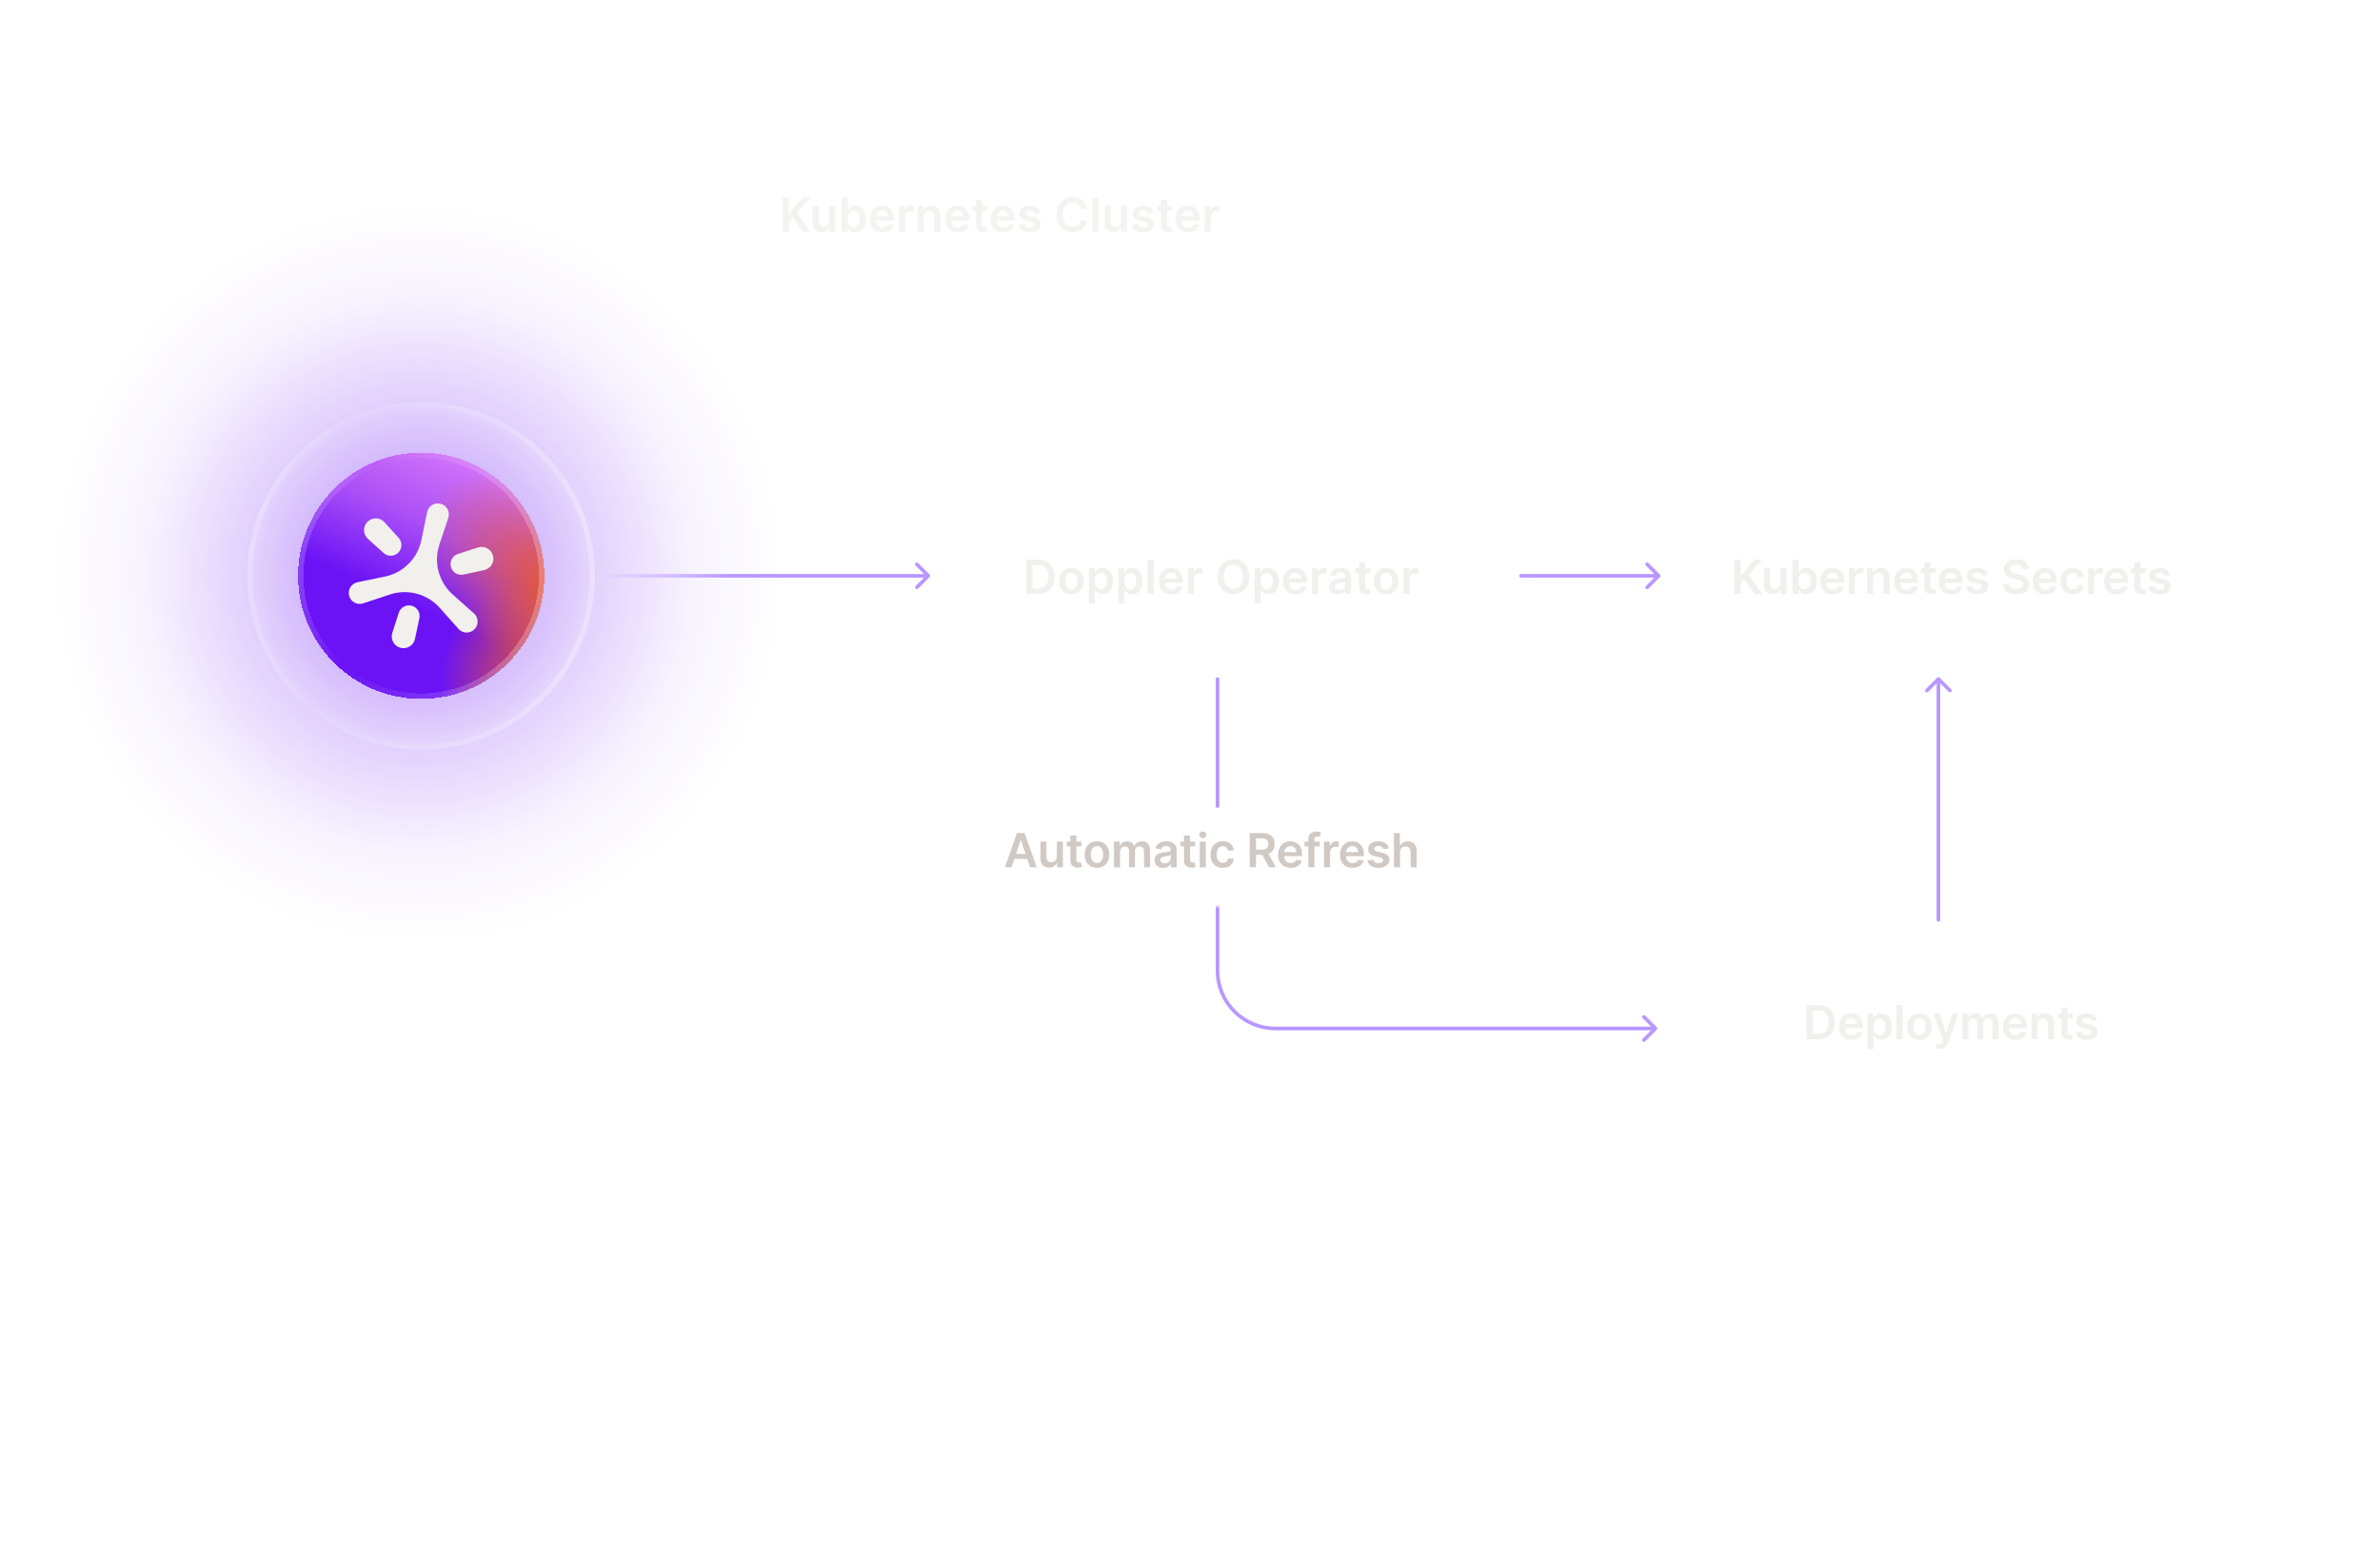 <svg xmlns:xlink="http://www.w3.org/1999/xlink" xmlns="http://www.w3.org/2000/svg" width="657" viewBox="0 0 657 430" height="430" fill="none"><filter y="58.178" x="15.446" width="201.645" height="201.645" filterUnits="userSpaceOnUse" color-interpolation-filters="sRGB" id="a"><feFlood result="BackgroundImageFix" flood-opacity="0"></feFlood><feColorMatrix values="0 0 0 0 0 0 0 0 0 0 0 0 0 0 0 0 0 0 127 0" type="matrix" result="hardAlpha" in="SourceAlpha"></feColorMatrix><feMorphology result="effect1_dropShadow_3862_146006" radius="3.713" operator="dilate" in="SourceAlpha"></feMorphology><feOffset></feOffset><feGaussianBlur stdDeviation="31.556"></feGaussianBlur><feComposite operator="out" in2="hardAlpha"></feComposite><feColorMatrix values="0 0 0 0 0.42 0 0 0 0 0.075 0 0 0 0 0.961 0 0 0 0.7 0" type="matrix"></feColorMatrix><feBlend result="effect1_dropShadow_3862_146006" mode="normal" in2="BackgroundImageFix"></feBlend><feBlend result="shape" mode="normal" in2="effect1_dropShadow_3862_146006" in="SourceGraphic"></feBlend></filter><filter y="54.028" x="215.703" width="121.276" height="10.498" filterUnits="userSpaceOnUse" color-interpolation-filters="sRGB" id="b"><feFlood result="BackgroundImageFix" flood-opacity="0"></feFlood><feGaussianBlur stdDeviation=".194" in="BackgroundImageFix"></feGaussianBlur><feComposite result="effect1_backgroundBlur_3862_146006" operator="in" in2="SourceAlpha"></feComposite><feBlend result="shape" mode="normal" in2="effect1_backgroundBlur_3862_146006" in="SourceGraphic"></feBlend></filter><linearGradient y2="356" y1="85" x2="436.5" x1="436.5" gradientUnits="userSpaceOnUse" id="c"><stop stop-color="#fff" offset="0"></stop><stop stop-opacity="0" stop-color="#fff" offset="1"></stop></linearGradient><linearGradient id="d"><stop stop-opacity=".8" stop-color="#fff" offset=".146"></stop><stop stop-opacity="0" stop-color="#fff" offset=".461"></stop><stop stop-opacity=".6" stop-color="#fff" offset="1"></stop></linearGradient><linearGradient y2="285.497" y1="132.556" xlink:href="#d" x2="613.279" x1="82.004" gradientUnits="userSpaceOnUse" id="e"></linearGradient><radialGradient r="1" gradientUnits="userSpaceOnUse" gradientTransform="matrix(115.007 .507 -.512 116.118 115.493 158.493)" cy="0" cx="0" id="f"><stop stop-opacity=".6" stop-color="#6b13f5" offset="0"></stop><stop stop-opacity=".2" stop-color="#6b13f5" offset=".41"></stop><stop stop-opacity=".05" stop-color="#6b13f5" offset=".66"></stop><stop stop-opacity="0" stop-color="#6b13f5" offset=".875"></stop></radialGradient><linearGradient y2="193.054" y1="99.081" x2="82.397" x1="125.193" gradientUnits="userSpaceOnUse" id="g"><stop stop-color="#ff9efa" offset="0"></stop><stop stop-color="#ac50f7" offset=".427"></stop><stop stop-color="#6b13f5" offset=".646"></stop></linearGradient><radialGradient r="1" gradientUnits="userSpaceOnUse" gradientTransform="matrix(-35.952 -25.498 14.678 -20.696 155.45 163.08)" cy="0" cx="0" id="h"><stop stop-color="#ea5926" offset="0"></stop><stop stop-opacity="0" stop-color="#ea5a25" offset="1"></stop></radialGradient><radialGradient r="1" gradientUnits="userSpaceOnUse" gradientTransform="matrix(-27.112 -9.349 9.349 -27.112 150.266 187.557)" cy="0" cx="0" id="i"><stop stop-color="#ea5a25" offset="0"></stop><stop stop-opacity="0" stop-color="#ed5a21" offset="1"></stop></radialGradient><linearGradient y2="152.15" y1="136.935" xlink:href="#d" x2="147.621" x1="61.612" gradientUnits="userSpaceOnUse" id="j"></linearGradient><linearGradient y2="149.329" y1="127.846" xlink:href="#d" x2="160.536" x1="39.1" gradientUnits="userSpaceOnUse" id="k"></linearGradient><linearGradient y2="159" y1="159" x2="256.269" x1="165.269" gradientUnits="userSpaceOnUse" id="l"><stop stop-opacity="0" stop-color="#b997ff" offset="0"></stop><stop stop-color="#b997ff" offset=".4"></stop></linearGradient><linearGradient y2="229.327" y1="143.423" xlink:href="#d" x2="365.347" x1="213.598" gradientUnits="userSpaceOnUse" id="m"></linearGradient><linearGradient y2="229.327" y1="143.423" xlink:href="#d" x2="567.078" x1="415.329" gradientUnits="userSpaceOnUse" id="n"></linearGradient><linearGradient y2="353.327" y1="267.423" xlink:href="#d" x2="567.078" x1="415.329" gradientUnits="userSpaceOnUse" id="o"></linearGradient><linearGradient y2="284" y1="187.5" x2="397.55" x1="397.55" gradientUnits="userSpaceOnUse" id="p"><stop stop-color="#b997ff" offset="0"></stop><stop stop-color="#b997ff" offset=".366"></stop><stop stop-opacity="0" stop-color="#b997ff" offset=".37"></stop><stop stop-opacity="0" stop-color="#b997ff" offset=".646"></stop><stop stop-color="#b997ff" offset=".656"></stop><stop stop-color="#b997ff" offset=".875"></stop><stop stop-color="#b997ff" offset="1"></stop></linearGradient><clipPath id="q"><path d="m0 0h657v430h-657z"></path></clipPath><clipPath id="r"><rect y="76" x="216" width="441" rx="24" height="285"></rect></clipPath><clipPath id="s"><path d="m68.269 159c0-26.51 21.49-48 48-48 26.51 0 48 21.49 48 48 0 26.51-21.49 48-48 48-26.51 0-48-21.49-48-48z"></path></clipPath><clipPath id="t"><path d="m96.275 139.006h39.987v39.987h-39.987z"></path></clipPath><g clip-path="url(#q)"><g clip-path="url(#r)"><rect y="85" x="216" width="441" style="fill-opacity:.1;stroke-opacity:.8;stroke-width:1.5;stroke-linecap:round;stroke-dasharray:8.48 6.36;fill:url(#c);stroke:url(#e)" rx="24" height="271"></rect></g><path fill="url(#f)" d="m219 54h-207v209h207z"></path><g clip-path="url(#s)"><path fill-opacity=".1" fill="#fff" d="m68.269 159c0-26.51 21.49-48 48-48 26.51 0 48 21.49 48 48 0 26.51-21.49 48-48 48-26.51 0-48-21.49-48-48z"></path><g filter="url(#a)"><g shape-rendering="crispEdges"><path fill="url(#g)" d="m82.272 159c0-18.776 15.221-33.997 33.997-33.997 18.776 0 33.997 15.221 33.997 33.997s-15.221 33.997-33.997 33.997c-18.776 0-33.997-15.221-33.997-33.997z"></path><path fill="url(#h)" d="m82.272 159c0-18.776 15.221-33.997 33.997-33.997 18.776 0 33.997 15.221 33.997 33.997s-15.221 33.997-33.997 33.997c-18.776 0-33.997-15.221-33.997-33.997z"></path><path fill="url(#i)" d="m82.272 159c0-18.776 15.221-33.997 33.997-33.997 18.776 0 33.997 15.221 33.997 33.997s-15.221 33.997-33.997 33.997c-18.776 0-33.997-15.221-33.997-33.997z"></path><path stroke-width="1.5" stroke-opacity=".4" stroke="url(#j)" d="m83.022 159c0-18.362 14.885-33.247 33.247-33.247 18.362 0 33.247 14.885 33.247 33.247s-14.885 33.247-33.247 33.247c-18.362 0-33.247-14.885-33.247-33.247z"></path></g><g fill="#f1f0ec" clip-path="url(#t)"><path d="m121.659 139.11c-1.682-.45-3.395.607-3.747 2.312l-1.594 7.735c-1.042 5.052-4.989 9.001-10.041 10.045l-7.587 1.568c-1.704.352-2.761 2.066-2.311 3.747.451 1.681 2.223 2.637 3.875 2.089l7.384-2.446c4.909-1.627 10.316-.178 13.754 3.685l5.172 5.811c1.157 1.3 3.169 1.359 4.4.128 1.231-1.23 1.172-3.243-.129-4.4l-5.849-5.203c-3.874-3.446-5.326-8.866-3.695-13.788l2.456-7.408c.548-1.652-.407-3.424-2.088-3.875z"></path><path d="m101.561 148.786c-1.374-1.244-1.428-3.386-.117-4.697s3.453-1.257 4.697.118l3.91 4.322c1.055 1.166 1.01 2.954-.101 4.066-1.112 1.112-2.9 1.156-4.066.101z"></path><path d="m131.97 151.176c1.765-.569 3.646.455 4.126 2.246s-.637 3.619-2.449 4.009l-5.699 1.225c-1.537.331-3.063-.602-3.47-2.121-.407-1.518.448-3.089 1.945-3.572z"></path><path d="m114.55 176.432c-.39 1.813-2.218 2.93-4.009 2.45s-2.815-2.361-2.246-4.126l1.788-5.547c.482-1.497 2.053-2.352 3.572-1.945 1.518.407 2.451 1.933 2.12 3.47z"></path></g></g></g><path stroke-width="1.5" stroke-opacity=".4" stroke="url(#k)" d="m116.269 206.25c-26.095 0-47.25-21.155-47.25-47.25s21.155-47.25 47.25-47.25c26.096 0 47.25 21.155 47.25 47.25s-21.154 47.25-47.25 47.25z"></path><path fill="url(#l)" d="m256.623 159.354c.195-.196.195-.512 0-.707l-3.182-3.182c-.196-.196-.512-.196-.707 0-.196.195-.196.511 0 .707l2.828 2.828-2.828 2.828c-.196.196-.196.512 0 .708.195.195.511.195.707 0zm-91.354-.854c-.276 0-.5.224-.5.5s.224.5.5.5zm91 0h-91v1h91z"></path><rect y="135" x="260.269" width="153.6" rx="9.6" height="48" fill-opacity=".1" fill="#fff"></rect><rect y="135.5" x="260.769" width="152.6" stroke-opacity=".4" stroke="url(#m)" rx="9.1" height="47"></rect><path fill="#f1f0ec" d="m286.52 164h-3.204v-9.455h3.269c.938 0 1.745.19 2.419.568.677.376 1.197.916 1.56 1.621.363.704.545 1.548.545 2.529 0 .985-.183 1.832-.549 2.54-.364.707-.888 1.251-1.575 1.629-.683.379-1.505.568-2.465.568zm-1.491-1.482h1.408c.659 0 1.208-.12 1.648-.36.44-.243.771-.605.993-1.085.221-.483.332-1.086.332-1.81 0-.723-.111-1.323-.332-1.8-.222-.48-.55-.839-.984-1.076-.43-.24-.966-.36-1.606-.36h-1.459zm10.726 1.62c-.692 0-1.292-.152-1.8-.457-.508-.304-.902-.73-1.182-1.278-.277-.548-.415-1.188-.415-1.921 0-.732.138-1.374.415-1.925.28-.551.674-.979 1.182-1.283.508-.305 1.108-.457 1.8-.457.693 0 1.293.152 1.801.457.508.304.9.732 1.177 1.283.28.551.42 1.193.42 1.925 0 .733-.14 1.373-.42 1.921-.277.548-.669.974-1.177 1.278-.508.305-1.108.457-1.801.457zm.01-1.338c.375 0 .689-.103.941-.31.253-.209.441-.489.564-.84.126-.351.189-.742.189-1.172 0-.434-.063-.827-.189-1.178-.123-.354-.311-.635-.564-.844-.252-.21-.566-.314-.941-.314-.385 0-.705.104-.961.314-.252.209-.441.49-.567.844-.124.351-.185.744-.185 1.178 0 .43.061.821.185 1.172.126.351.315.631.567.84.256.207.576.31.961.31zm4.807 3.859v-9.75h1.643v1.173h.097c.086-.173.208-.356.365-.55.157-.197.369-.364.637-.503.267-.141.609-.212 1.025-.212.547 0 1.041.14 1.481.42.444.277.795.688 1.053 1.232.262.542.392 1.207.392 1.995 0 .778-.127 1.44-.383 1.985-.255.545-.603.96-1.043 1.246-.44.287-.939.43-1.496.43-.406 0-.743-.068-1.011-.203-.268-.136-.483-.299-.646-.49-.16-.194-.285-.377-.374-.549h-.069v3.776zm1.638-6.204c0 .458.065.86.194 1.204.133.345.322.614.568.808.249.191.551.287.905.287.369 0 .679-.099.928-.296.249-.2.437-.472.563-.817.129-.348.194-.743.194-1.186 0-.441-.063-.831-.189-1.173s-.314-.609-.564-.803c-.249-.194-.56-.291-.932-.291-.357 0-.66.094-.909.281-.25.188-.439.451-.568.79-.127.338-.19.737-.19 1.196zm6.487 6.204v-9.75h1.643v1.173h.097c.086-.173.208-.356.365-.55.157-.197.369-.364.637-.503.267-.141.609-.212 1.025-.212.547 0 1.041.14 1.481.42.444.277.795.688 1.053 1.232.262.542.392 1.207.392 1.995 0 .778-.127 1.44-.383 1.985-.255.545-.603.96-1.043 1.246-.44.287-.939.43-1.496.43-.406 0-.743-.068-1.011-.203-.268-.136-.483-.299-.646-.49-.16-.194-.285-.377-.374-.549h-.069v3.776zm1.638-6.204c0 .458.065.86.194 1.204.133.345.322.614.568.808.249.191.551.287.905.287.369 0 .679-.099.928-.296.249-.2.437-.472.563-.817.129-.348.194-.743.194-1.186 0-.441-.063-.831-.189-1.173s-.314-.609-.564-.803c-.249-.194-.56-.291-.932-.291-.357 0-.66.094-.909.281-.25.188-.439.451-.568.79-.127.338-.19.737-.19 1.196zm8.158-5.91v9.455h-1.671v-9.455zm4.857 9.593c-.711 0-1.325-.147-1.842-.443-.514-.298-.909-.72-1.186-1.265-.277-.547-.415-1.192-.415-1.934 0-.729.138-1.369.415-1.92.28-.554.671-.985 1.173-1.293.501-.311 1.091-.466 1.768-.466.437 0 .849.071 1.237.212.391.139.735.354 1.034.646.302.293.539.665.711 1.118.172.449.258.984.258 1.606v.513h-5.812v-1.127h4.211c-.004-.32-.073-.605-.208-.854-.136-.252-.325-.451-.568-.595-.24-.145-.52-.217-.84-.217-.342 0-.642.083-.9.249-.259.163-.461.378-.605.646-.142.265-.214.556-.217.873v.983c0 .412.075.766.226 1.062.151.292.362.517.632.674.271.154.588.231.951.231.244 0 .464-.034.661-.102.197-.071.367-.174.512-.309.145-.136.254-.303.328-.503l1.56.175c-.098.412-.286.773-.563 1.08-.274.305-.625.542-1.053.711-.427.166-.917.249-1.468.249zm4.567-.138v-7.091h1.621v1.182h.074c.129-.409.35-.725.664-.946.317-.225.679-.337 1.085-.337.092 0 .196.004.309.013.117.007.214.017.291.033v1.537c-.07-.025-.183-.046-.337-.065-.151-.021-.297-.032-.438-.032-.305 0-.579.066-.822.199-.24.129-.429.309-.568.54-.138.23-.208.497-.208.798v4.169zm16.901-4.727c0 1.018-.191 1.891-.572 2.617-.379.724-.896 1.277-1.551 1.662-.653.385-1.393.577-2.221.577s-1.57-.192-2.225-.577c-.653-.388-1.17-.943-1.551-1.666-.379-.727-.568-1.598-.568-2.613 0-1.019.189-1.89.568-2.613.381-.727.898-1.282 1.551-1.667.655-.384 1.397-.577 2.225-.577s1.568.193 2.221.577c.655.385 1.172.94 1.551 1.667.381.723.572 1.594.572 2.613zm-1.722 0c0-.717-.112-1.322-.337-1.815-.221-.495-.529-.869-.923-1.121-.394-.256-.848-.384-1.362-.384s-.968.128-1.362.384c-.394.252-.703.626-.928 1.121-.221.493-.332 1.098-.332 1.815s.111 1.323.332 1.819c.225.492.534.866.928 1.121.394.253.848.379 1.362.379s.968-.126 1.362-.379c.394-.255.702-.629.923-1.121.225-.496.337-1.102.337-1.819zm3.268 7.386v-9.75h1.643v1.173h.097c.086-.173.208-.356.365-.55.157-.197.369-.364.637-.503.267-.141.609-.212 1.025-.212.547 0 1.041.14 1.481.42.444.277.795.688 1.053 1.232.262.542.392 1.207.392 1.995 0 .778-.127 1.44-.383 1.985-.255.545-.603.96-1.043 1.246-.44.287-.939.43-1.496.43-.406 0-.743-.068-1.011-.203-.268-.136-.483-.299-.646-.49-.16-.194-.285-.377-.374-.549h-.069v3.776zm1.638-6.204c0 .458.065.86.194 1.204.133.345.322.614.568.808.249.191.551.287.905.287.369 0 .679-.099.928-.296.249-.2.437-.472.563-.817.129-.348.194-.743.194-1.186 0-.441-.063-.831-.189-1.173s-.314-.609-.564-.803c-.249-.194-.56-.291-.932-.291-.357 0-.66.094-.91.281-.249.188-.438.451-.567.79-.127.338-.19.737-.19 1.196zm9.626 3.683c-.711 0-1.325-.147-1.842-.443-.514-.298-.91-.72-1.187-1.265-.277-.547-.415-1.192-.415-1.934 0-.729.138-1.369.415-1.92.28-.554.671-.985 1.173-1.293.502-.311 1.091-.466 1.768-.466.437 0 .849.071 1.237.212.391.139.736.354 1.034.646.302.293.539.665.711 1.118.173.449.259.984.259 1.606v.513h-5.812v-1.127h4.21c-.003-.32-.072-.605-.208-.854-.135-.252-.325-.451-.568-.595-.24-.145-.52-.217-.84-.217-.341 0-.642.083-.9.249-.259.163-.46.378-.605.646-.141.265-.214.556-.217.873v.983c0 .412.076.766.226 1.062.151.292.362.517.633.674.271.154.588.231.951.231.243 0 .463-.034.66-.102.197-.071.368-.174.512-.309.145-.136.254-.303.328-.503l1.561.175c-.099.412-.287.773-.564 1.08-.274.305-.624.542-1.052.711-.428.166-.917.249-1.468.249zm4.567-.138v-7.091h1.62v1.182h.074c.129-.409.351-.725.665-.946.317-.225.678-.337 1.084-.337.093 0 .196.004.31.013.117.007.214.017.291.033v1.537c-.071-.025-.183-.046-.337-.065-.151-.021-.297-.032-.439-.032-.305 0-.579.066-.822.199-.24.129-.429.309-.567.54-.139.23-.208.497-.208.798v4.169zm7.067.143c-.449 0-.854-.08-1.214-.24-.357-.163-.64-.403-.849-.72-.206-.317-.309-.708-.309-1.173 0-.4.073-.731.221-.992.148-.262.349-.471.605-.628.255-.157.543-.276.863-.356.323-.083.657-.143 1.002-.18.415-.043.752-.081 1.011-.115.258-.037.446-.092.563-.166.12-.077.18-.196.18-.356v-.027c0-.348-.103-.617-.309-.808s-.503-.286-.891-.286c-.409 0-.734.089-.974.267-.237.179-.397.39-.48.633l-1.561-.222c.123-.431.327-.791.61-1.08.283-.292.629-.511 1.038-.656.41-.147.862-.221 1.358-.221.341 0 .681.04 1.02.12.338.08.648.212.928.397.28.181.505.429.674.743.172.314.258.706.258 1.177v4.746h-1.606v-.974h-.056c-.101.197-.244.382-.429.554-.181.169-.411.306-.688.411-.274.101-.595.152-.965.152zm.434-1.228c.336 0 .627-.066.873-.198.246-.136.435-.314.568-.536.135-.221.203-.463.203-.725v-.835c-.052.043-.142.083-.268.12-.123.037-.262.069-.415.097-.154.027-.307.052-.457.074-.151.021-.282.04-.393.055-.249.034-.472.089-.669.166s-.353.185-.466.323c-.114.136-.171.311-.171.527 0 .307.112.54.337.697.224.157.511.235.858.235zm8.532-6.006v1.293h-4.077v-1.293zm-3.07-1.699h1.671v6.657c0 .225.034.397.101.517.071.117.164.197.277.24.114.043.24.065.379.065.105 0 .2-.008.286-.023.089-.016.157-.029.203-.042l.282 1.307c-.089.031-.217.064-.383.101-.163.037-.363.059-.6.065-.419.012-.796-.051-1.131-.189-.336-.142-.602-.36-.799-.656-.194-.295-.289-.665-.286-1.108zm7.484 8.928c-.692 0-1.292-.152-1.8-.457-.508-.304-.902-.73-1.182-1.278-.277-.548-.416-1.188-.416-1.921 0-.732.139-1.374.416-1.925.28-.551.674-.979 1.182-1.283.508-.305 1.108-.457 1.8-.457.693 0 1.293.152 1.801.457.507.304.9.732 1.177 1.283.28.551.42 1.193.42 1.925 0 .733-.14 1.373-.42 1.921-.277.548-.67.974-1.177 1.278-.508.305-1.108.457-1.801.457zm.009-1.338c.376 0 .69-.103.942-.31.252-.209.44-.489.563-.84.127-.351.19-.742.19-1.172 0-.434-.063-.827-.19-1.178-.123-.354-.311-.635-.563-.844-.252-.21-.566-.314-.942-.314-.384 0-.704.104-.96.314-.252.209-.442.49-.568.844-.123.351-.184.744-.184 1.178 0 .43.061.821.184 1.172.126.351.316.631.568.84.256.207.576.31.96.31zm4.807 1.2v-7.091h1.621v1.182h.074c.129-.409.35-.725.664-.946.317-.225.679-.337 1.085-.337.092 0 .196.004.309.013.117.007.214.017.291.033v1.537c-.07-.025-.183-.046-.337-.065-.15-.021-.297-.032-.438-.032-.305 0-.579.066-.822.199-.24.129-.429.309-.568.54-.138.23-.208.497-.208.798v4.169z"></path><path fill="#b997ff" d="m458.223 159.354c.195-.196.195-.512 0-.708l-3.182-3.182c-.196-.195-.512-.195-.707 0-.196.196-.196.512 0 .708l2.828 2.828-2.828 2.828c-.196.196-.196.512 0 .708.195.195.511.195.707 0zm-38.354-.854c-.276 0-.5.224-.5.5s.224.5.5.5zm38 0h-38v1h38z"></path><rect y="135" x="462" width="153.6" rx="9.6" height="48" fill-opacity=".1" fill="#fff"></rect><rect y="135.5" x="462.5" width="152.6" stroke-opacity=".4" stroke="url(#n)" rx="9.1" height="47"></rect><path fill="#f1f0ec" d="m478.808 164v-9.455h1.713v4.345h.115l3.689-4.345h2.091l-3.656 4.243 3.688 5.212h-2.059l-2.82-4.053-1.048 1.237v2.816zm12.669-2.982v-4.109h1.671v7.091h-1.62v-1.26h-.074c-.16.397-.423.721-.789.974-.363.252-.811.378-1.344.378-.464 0-.875-.103-1.232-.309-.354-.209-.631-.512-.831-.909-.2-.401-.3-.884-.3-1.45v-4.515h1.671v4.256c0 .45.123.807.369 1.072.246.264.57.397.97.397.246 0 .484-.06.715-.181.231-.12.42-.298.568-.535.151-.24.226-.54.226-.9zm3.334 2.982v-9.455h1.671v3.537h.069c.086-.173.208-.356.365-.55.157-.197.369-.364.637-.503.268-.141.609-.212 1.025-.212.548 0 1.042.14 1.482.42.443.277.794.688 1.052 1.232.262.542.393 1.207.393 1.995 0 .778-.128 1.44-.384 1.985-.255.545-.603.96-1.043 1.246-.44.287-.939.43-1.496.43-.406 0-.743-.068-1.011-.203-.267-.136-.483-.299-.646-.49-.16-.194-.285-.377-.374-.549h-.097v1.117zm1.639-3.545c0 .458.064.86.193 1.204.133.345.322.614.568.808.25.191.551.287.905.287.369 0 .679-.099.928-.296.249-.2.437-.472.563-.817.13-.348.194-.743.194-1.186 0-.441-.063-.831-.189-1.173s-.314-.609-.563-.803c-.25-.194-.56-.291-.933-.291-.357 0-.66.094-.909.281-.25.188-.439.451-.568.79-.126.338-.189.737-.189 1.196zm9.485 3.683c-.711 0-1.325-.147-1.842-.443-.514-.298-.91-.72-1.187-1.265-.277-.547-.415-1.192-.415-1.934 0-.729.138-1.369.415-1.92.28-.554.671-.985 1.173-1.293.501-.311 1.091-.466 1.768-.466.437 0 .849.071 1.237.212.391.139.736.354 1.034.646.302.293.539.665.711 1.118.172.449.259.984.259 1.606v.513h-5.813v-1.127h4.211c-.003-.32-.073-.605-.208-.854-.135-.252-.325-.451-.568-.595-.24-.145-.52-.217-.84-.217-.342 0-.642.083-.9.249-.259.163-.46.378-.605.646-.142.265-.214.556-.217.873v.983c0 .412.075.766.226 1.062.151.292.362.517.633.674.27.154.587.231.951.231.243 0 .463-.034.66-.102.197-.071.368-.174.512-.309.145-.136.254-.303.328-.503l1.56.175c-.098.412-.286.773-.563 1.08-.274.305-.625.542-1.052.711-.428.166-.918.249-1.468.249zm4.436-.138v-7.091h1.621v1.182h.074c.129-.409.35-.725.664-.946.317-.225.679-.337 1.085-.337.093 0 .196.004.31.013.117.007.213.017.29.033v1.537c-.07-.025-.183-.046-.337-.065-.15-.021-.297-.032-.438-.032-.305 0-.579.066-.822.199-.24.129-.429.309-.568.54-.138.23-.207.497-.207.798v4.169zm6.696-4.155v4.155h-1.671v-7.091h1.597v1.205h.083c.163-.397.423-.712.78-.946.36-.234.805-.351 1.334-.351.49 0 .916.104 1.279.314.366.209.65.512.85.909.203.397.303.879.3 1.445v4.515h-1.671v-4.256c0-.474-.124-.845-.37-1.113-.243-.268-.58-.402-1.011-.402-.292 0-.552.065-.78.194-.225.126-.402.31-.531.55-.126.24-.189.531-.189.872zm9.26 4.293c-.711 0-1.325-.147-1.842-.443-.514-.298-.91-.72-1.187-1.265-.277-.547-.415-1.192-.415-1.934 0-.729.138-1.369.415-1.92.28-.554.671-.985 1.173-1.293.502-.311 1.091-.466 1.768-.466.437 0 .849.071 1.237.212.391.139.736.354 1.034.646.302.293.539.665.711 1.118.173.449.259.984.259 1.606v.513h-5.812v-1.127h4.21c-.003-.32-.072-.605-.208-.854-.135-.252-.325-.451-.568-.595-.24-.145-.52-.217-.84-.217-.341 0-.642.083-.9.249-.259.163-.46.378-.605.646-.141.265-.214.556-.217.873v.983c0 .412.076.766.226 1.062.151.292.362.517.633.674.271.154.588.231.951.231.243 0 .463-.034.66-.102.197-.071.368-.174.512-.309.145-.136.254-.303.328-.503l1.561.175c-.099.412-.287.773-.564 1.08-.274.305-.624.542-1.052.711-.428.166-.917.249-1.468.249zm7.977-7.229v1.293h-4.076v-1.293zm-3.069-1.699h1.671v6.657c0 .225.034.397.101.517.071.117.163.197.277.24s.24.065.379.065c.104 0 .2-.008.286-.023.089-.016.157-.029.203-.042l.282 1.307c-.09.031-.217.064-.383.101-.164.037-.364.059-.601.065-.418.012-.795-.051-1.131-.189-.335-.142-.601-.36-.798-.656-.194-.295-.29-.665-.286-1.108zm7.4 8.928c-.711 0-1.325-.147-1.842-.443-.514-.298-.909-.72-1.186-1.265-.277-.547-.416-1.192-.416-1.934 0-.729.139-1.369.416-1.92.28-.554.671-.985 1.172-1.293.502-.311 1.091-.466 1.768-.466.437 0 .85.071 1.238.212.39.139.735.354 1.034.646.301.293.538.665.711 1.118.172.449.258.984.258 1.606v.513h-5.812v-1.127h4.21c-.003-.32-.072-.605-.207-.854-.136-.252-.325-.451-.568-.595-.24-.145-.52-.217-.84-.217-.342 0-.642.083-.901.249-.258.163-.46.378-.604.646-.142.265-.214.556-.217.873v.983c0 .412.075.766.226 1.062.151.292.361.517.632.674.271.154.588.231.951.231.243 0 .463-.034.66-.102.197-.071.368-.174.513-.309.144-.136.254-.303.328-.503l1.56.175c-.099.412-.286.773-.563 1.08-.274.305-.625.542-1.053.711-.428.166-.917.249-1.468.249zm10.041-5.355-1.523.167c-.043-.154-.119-.299-.226-.434-.105-.136-.246-.245-.425-.328-.178-.083-.397-.125-.656-.125-.347 0-.64.076-.877.226-.234.151-.349.347-.346.587-.003.206.072.374.226.503.157.129.416.235.776.318l1.209.259c.671.145 1.17.374 1.496.688.329.314.496.725.499 1.232-.003.447-.134.841-.393 1.182-.255.339-.611.603-1.066.794-.456.191-.979.286-1.57.286-.868 0-1.566-.181-2.096-.544-.529-.366-.844-.876-.946-1.528l1.63-.157c.074.32.231.561.471.725.24.163.552.244.937.244.397 0 .715-.081.955-.244.243-.164.365-.365.365-.605 0-.203-.078-.371-.235-.503-.154-.133-.394-.234-.721-.305l-1.209-.254c-.68-.142-1.183-.38-1.51-.716-.326-.338-.488-.766-.484-1.283-.004-.437.115-.816.355-1.136.243-.323.58-.572 1.011-.747.434-.179.934-.268 1.5-.268.831 0 1.485.177 1.962.531.481.354.778.832.891 1.435zm9.707-1.638c-.043-.404-.224-.718-.544-.942-.317-.225-.73-.337-1.238-.337-.357 0-.663.054-.918.161-.256.108-.451.254-.587.439-.135.185-.204.395-.207.632 0 .197.044.368.134.513.092.144.217.268.374.369.156.099.33.182.521.249.191.068.383.125.577.171l.887.222c.357.083.7.195 1.029.337.332.141.629.32.891.535.265.216.474.476.628.781.154.304.231.661.231 1.071 0 .554-.142 1.041-.425 1.463-.283.419-.692.746-1.228.983-.532.234-1.177.351-1.934.351-.736 0-1.374-.114-1.916-.342-.539-.227-.96-.56-1.265-.997-.302-.437-.465-.969-.489-1.597h1.685c.024.329.126.603.304.822.179.218.411.381.697.489.29.108.613.162.97.162.372 0 .698-.056.979-.167.283-.113.504-.27.664-.47.16-.204.242-.44.245-.711-.003-.247-.075-.45-.217-.61-.142-.163-.34-.298-.596-.406-.252-.111-.547-.209-.886-.295l-1.076-.277c-.778-.2-1.394-.504-1.846-.91-.449-.409-.674-.952-.674-1.629 0-.558.151-1.045.452-1.464.305-.418.719-.743 1.242-.974.523-.234 1.116-.351 1.777-.351.671 0 1.259.117 1.764.351.508.231.906.552 1.196.965.289.409.438.88.447 1.413zm6.24 6.993c-.711 0-1.325-.147-1.842-.443-.514-.298-.909-.72-1.186-1.265-.277-.547-.416-1.192-.416-1.934 0-.729.139-1.369.416-1.92.28-.554.67-.985 1.172-1.293.502-.311 1.091-.466 1.768-.466.437 0 .85.071 1.237.212.391.139.736.354 1.035.646.301.293.538.665.71 1.118.173.449.259.984.259 1.606v.513h-5.812v-1.127h4.21c-.003-.32-.072-.605-.208-.854-.135-.252-.324-.451-.567-.595-.241-.145-.521-.217-.841-.217-.341 0-.641.083-.9.249-.258.163-.46.378-.605.646-.141.265-.214.556-.217.873v.983c0 .412.076.766.227 1.062.15.292.361.517.632.674.271.154.588.231.951.231.243 0 .463-.034.66-.102.197-.071.368-.174.513-.309.144-.136.254-.303.327-.503l1.561.175c-.099.412-.286.773-.563 1.08-.274.305-.625.542-1.053.711-.428.166-.917.249-1.468.249zm7.53 0c-.708 0-1.316-.155-1.824-.466-.504-.311-.894-.74-1.168-1.288-.27-.551-.406-1.185-.406-1.902 0-.72.139-1.355.416-1.906.277-.554.667-.985 1.172-1.293.508-.311 1.108-.466 1.801-.466.575 0 1.084.106 1.528.318.446.21.801.507 1.066.891.265.382.416.828.452 1.339h-1.597c-.064-.342-.218-.626-.461-.854-.241-.231-.562-.346-.965-.346-.342 0-.642.092-.901.277-.258.181-.46.443-.604.785-.142.341-.213.751-.213 1.228 0 .483.071.898.213 1.246.141.345.34.611.595.799.259.184.562.277.91.277.246 0 .466-.047.66-.139.197-.095.361-.232.494-.411.132-.178.223-.395.272-.651h1.597c-.04.502-.187.947-.443 1.335-.255.384-.603.686-1.043.904-.44.216-.957.323-1.551.323zm4.28-.138v-7.091h1.62v1.182h.074c.129-.409.351-.725.665-.946.317-.225.678-.337 1.085-.337.092 0 .195.004.309.013.117.007.214.017.291.033v1.537c-.071-.025-.183-.046-.337-.065-.151-.021-.297-.032-.439-.032-.304 0-.578.066-.822.199-.24.129-.429.309-.567.54-.139.23-.208.497-.208.798v4.169zm7.871.138c-.711 0-1.325-.147-1.842-.443-.514-.298-.909-.72-1.186-1.265-.277-.547-.416-1.192-.416-1.934 0-.729.139-1.369.416-1.92.28-.554.671-.985 1.172-1.293.502-.311 1.091-.466 1.769-.466.437 0 .849.071 1.237.212.391.139.735.354 1.034.646.301.293.538.665.711 1.118.172.449.258.984.258 1.606v.513h-5.812v-1.127h4.21c-.003-.32-.072-.605-.207-.854-.136-.252-.325-.451-.568-.595-.24-.145-.52-.217-.84-.217-.342 0-.642.083-.901.249-.258.163-.46.378-.604.646-.142.265-.214.556-.217.873v.983c0 .412.075.766.226 1.062.151.292.361.517.632.674.271.154.588.231.951.231.243 0 .464-.034.66-.102.197-.071.368-.174.513-.309.145-.136.254-.303.328-.503l1.56.175c-.098.412-.286.773-.563 1.08-.274.305-.625.542-1.053.711-.428.166-.917.249-1.468.249zm7.978-7.229v1.293h-4.076v-1.293zm-3.07-1.699h1.671v6.657c0 .225.034.397.102.517.07.117.163.197.277.24s.24.065.378.065c.105 0 .2-.008.286-.023.09-.016.157-.029.204-.042l.281 1.307c-.089.031-.217.064-.383.101-.163.037-.363.059-.6.065-.419.012-.796-.051-1.131-.189-.336-.142-.602-.36-.799-.656-.194-.295-.289-.665-.286-1.108zm9.84 3.573-1.523.167c-.043-.154-.119-.299-.226-.434-.105-.136-.246-.245-.425-.328-.178-.083-.397-.125-.655-.125-.348 0-.641.076-.878.226-.234.151-.349.347-.346.587-.003.206.072.374.226.503.157.129.416.235.776.318l1.209.259c.671.145 1.17.374 1.496.688.329.314.496.725.499 1.232-.003.447-.134.841-.393 1.182-.255.339-.611.603-1.066.794-.456.191-.979.286-1.57.286-.868 0-1.566-.181-2.096-.544-.529-.366-.844-.876-.946-1.528l1.63-.157c.074.32.231.561.471.725.24.163.552.244.937.244.397 0 .715-.081.955-.244.243-.164.365-.365.365-.605 0-.203-.078-.371-.235-.503-.154-.133-.394-.234-.721-.305l-1.209-.254c-.68-.142-1.183-.38-1.51-.716-.326-.338-.487-.766-.484-1.283-.003-.437.115-.816.355-1.136.243-.323.58-.572 1.011-.747.434-.179.934-.268 1.5-.268.831 0 1.485.177 1.962.531.481.354.778.832.891 1.435z"></path><rect y="259" x="462" width="153.6" rx="9.6" height="48" fill-opacity=".1" fill="#fff"></rect><rect y="259.5" x="462.5" width="152.6" stroke-opacity=".4" stroke="url(#o)" rx="9.1" height="47"></rect><path fill="#f1f0ec" d="m501.936 287h-3.204v-9.455h3.269c.938 0 1.745.19 2.419.568.677.376 1.197.916 1.56 1.621.363.704.545 1.548.545 2.529 0 .985-.183 1.832-.549 2.54-.364.707-.888 1.251-1.575 1.629-.683.379-1.505.568-2.465.568zm-1.491-1.482h1.408c.659 0 1.208-.12 1.648-.36.44-.243.771-.605.993-1.085.221-.483.332-1.086.332-1.81 0-.723-.111-1.323-.332-1.8-.222-.48-.55-.839-.984-1.076-.43-.24-.966-.36-1.606-.36h-1.459zm10.643 1.62c-.711 0-1.325-.147-1.842-.443-.514-.298-.91-.72-1.187-1.265-.277-.547-.415-1.192-.415-1.934 0-.729.138-1.369.415-1.92.28-.554.671-.985 1.173-1.293.501-.311 1.091-.466 1.768-.466.437 0 .849.071 1.237.212.391.139.736.354 1.034.646.302.293.539.665.711 1.118.172.449.259.984.259 1.606v.513h-5.812v-1.127h4.21c-.003-.32-.073-.605-.208-.854-.135-.252-.325-.451-.568-.595-.24-.145-.52-.217-.84-.217-.342 0-.642.083-.9.249-.259.163-.46.378-.605.646-.142.265-.214.556-.217.873v.983c0 .412.075.766.226 1.062.151.292.362.517.633.674.271.154.588.231.951.231.243 0 .463-.034.66-.102.197-.071.368-.174.512-.309.145-.136.254-.303.328-.503l1.56.175c-.098.412-.286.773-.563 1.08-.274.305-.625.542-1.052.711-.428.166-.918.249-1.468.249zm4.436 2.521v-9.75h1.644v1.173h.097c.086-.173.208-.356.365-.55.157-.197.369-.364.637-.503.267-.141.609-.212 1.024-.212.548 0 1.042.14 1.482.42.444.277.794.688 1.053 1.232.262.542.392 1.207.392 1.995 0 .778-.127 1.44-.383 1.985-.255.545-.603.96-1.043 1.246-.44.287-.939.43-1.496.43-.406 0-.743-.068-1.011-.203-.268-.136-.483-.299-.646-.49-.16-.194-.285-.377-.374-.549h-.069v3.776zm1.639-6.204c0 .458.065.86.194 1.204.133.345.322.614.568.808.249.191.551.287.905.287.369 0 .678-.099.928-.296.249-.2.437-.472.563-.817.129-.348.194-.743.194-1.186 0-.441-.063-.831-.189-1.173-.127-.342-.314-.609-.564-.803-.249-.194-.56-.291-.932-.291-.357 0-.66.094-.91.281-.249.188-.438.451-.567.79-.127.338-.19.737-.19 1.196zm8.028-5.91v9.455h-1.672v-9.455zm4.681 9.593c-.692 0-1.292-.152-1.8-.457-.508-.304-.902-.73-1.182-1.278-.277-.548-.416-1.188-.416-1.921 0-.732.139-1.374.416-1.925.28-.551.674-.979 1.182-1.283.508-.305 1.108-.457 1.8-.457.693 0 1.293.152 1.801.457.507.304.9.732 1.177 1.283.28.551.42 1.193.42 1.925 0 .733-.14 1.373-.42 1.921-.277.548-.67.974-1.177 1.278-.508.305-1.108.457-1.801.457zm.009-1.338c.376 0 .69-.103.942-.31.252-.209.44-.489.563-.84.127-.351.19-.742.19-1.172 0-.434-.063-.827-.19-1.178-.123-.354-.311-.635-.563-.844-.252-.21-.566-.314-.942-.314-.384 0-.704.104-.96.314-.252.209-.442.49-.568.844-.123.351-.184.744-.184 1.178 0 .43.061.821.184 1.172.126.351.316.631.568.84.256.207.576.31.96.31zm5.475 3.859c-.228 0-.439-.018-.633-.055-.191-.034-.343-.074-.457-.12l.388-1.302c.243.071.46.104.651.101s.359-.063.503-.18c.148-.114.273-.304.374-.572l.143-.383-2.571-7.239h1.773l1.634 5.355h.074l1.639-5.355h1.777l-2.839 7.95c-.133.375-.308.697-.527.965-.218.27-.486.477-.803.618-.314.145-.689.217-1.126.217zm6.321-2.659v-7.091h1.598v1.205h.083c.147-.406.392-.723.734-.951.341-.231.749-.346 1.223-.346.48 0 .885.117 1.214.351.333.23.567.546.702.946h.074c.157-.394.421-.708.794-.942.375-.237.82-.355 1.334-.355.652 0 1.185.206 1.597.618.413.413.619 1.014.619 1.805v4.76h-1.676v-4.501c0-.44-.117-.762-.351-.965-.234-.206-.52-.309-.858-.309-.404 0-.719.126-.947.378-.224.25-.337.574-.337.974v4.423h-1.639v-4.57c0-.367-.11-.659-.332-.877-.219-.219-.505-.328-.859-.328-.24 0-.458.061-.655.184-.197.12-.354.291-.471.513-.117.218-.176.474-.176.766v4.312zm14.676.138c-.71 0-1.324-.147-1.841-.443-.514-.298-.91-.72-1.187-1.265-.277-.547-.415-1.192-.415-1.934 0-.729.138-1.369.415-1.92.28-.554.671-.985 1.173-1.293.501-.311 1.091-.466 1.768-.466.437 0 .849.071 1.237.212.391.139.736.354 1.034.646.302.293.539.665.711 1.118.172.449.259.984.259 1.606v.513h-5.813v-1.127h4.211c-.003-.32-.073-.605-.208-.854-.136-.252-.325-.451-.568-.595-.24-.145-.52-.217-.84-.217-.342 0-.642.083-.9.249-.259.163-.46.378-.605.646-.142.265-.214.556-.217.873v.983c0 .412.075.766.226 1.062.151.292.362.517.633.674.27.154.587.231.951.231.243 0 .463-.034.66-.102.197-.071.368-.174.512-.309.145-.136.254-.303.328-.503l1.56.175c-.098.412-.286.773-.563 1.08-.274.305-.625.542-1.052.711-.428.166-.918.249-1.469.249zm6.109-4.293v4.155h-1.672v-7.091h1.598v1.205h.083c.163-.397.423-.712.78-.946.36-.234.805-.351 1.334-.351.489 0 .916.104 1.279.314.366.209.649.512.849.909.203.397.303.879.3 1.445v4.515h-1.671v-4.256c0-.474-.123-.845-.369-1.113-.243-.268-.58-.402-1.011-.402-.293 0-.553.065-.78.194-.225.126-.402.31-.531.55-.126.24-.189.531-.189.872zm9.661-2.936v1.293h-4.076v-1.293zm-3.07-1.699h1.671v6.657c0 .225.034.397.102.517.071.117.163.197.277.24s.24.065.378.065c.105 0 .2-.008.287-.023.089-.016.157-.029.203-.042l.281 1.307c-.089.031-.217.064-.383.101-.163.037-.363.059-.6.065-.419.012-.796-.051-1.131-.189-.335-.142-.602-.36-.799-.656-.194-.295-.289-.665-.286-1.108zm9.841 3.573-1.524.167c-.043-.154-.118-.299-.226-.434-.105-.136-.246-.245-.425-.328-.178-.083-.397-.125-.655-.125-.348 0-.641.076-.877.226-.234.151-.35.347-.347.587-.003.206.073.374.226.503.157.129.416.235.776.318l1.21.259c.67.145 1.169.374 1.495.688.33.314.496.725.499 1.232-.003.447-.134.841-.393 1.182-.255.339-.61.603-1.066.794-.455.191-.979.286-1.57.286-.867 0-1.566-.181-2.095-.544-.53-.366-.845-.876-.947-1.528l1.63-.157c.074.32.231.561.471.725.24.163.552.244.937.244.397 0 .715-.081.955-.244.244-.164.365-.365.365-.605 0-.203-.078-.371-.235-.503-.154-.133-.394-.234-.72-.305l-1.21-.254c-.68-.142-1.183-.38-1.51-.716-.326-.338-.487-.766-.484-1.283-.003-.437.115-.816.355-1.136.243-.323.58-.572 1.011-.747.434-.179.934-.268 1.501-.268.831 0 1.485.177 1.962.531.48.354.777.832.891 1.435z"></path><path fill="url(#p)" d="m336.6 187.5c0-.276-.224-.5-.5-.5s-.5.224-.5.5zm120.754 96.854c.195-.196.195-.512 0-.708l-3.182-3.182c-.196-.195-.512-.195-.708 0-.195.196-.195.512 0 .708l2.829 2.828-2.829 2.828c-.195.196-.195.512 0 .708.196.195.512.195.708 0zm-121.254-16.354h.5zm.5 0v-80.5h-1v80.5zm15.5 16.5h104.9v-1h-104.9zm-16.5-16.5c0 9.113 7.387 16.5 16.5 16.5v-1c-8.56 0-15.5-6.94-15.5-15.5z"></path><path fill="#b997ff" d="m534.6 254c0 .276.224.5.5.5s.5-.224.5-.5zm.854-66.854c-.196-.195-.512-.195-.707 0l-3.182 3.182c-.196.196-.196.512 0 .708.195.195.511.195.707 0l2.828-2.829 2.829 2.829c.195.195.511.195.707 0 .195-.196.195-.512 0-.708zm.146 66.854v-66.5h-1v66.5z"></path><path fill="#d0c9c4" d="m279.231 239.5h-1.828l3.328-9.455h2.115l3.333 9.455h-1.828l-2.525-7.516h-.074zm.06-3.707h4.986v1.376h-4.986zm12.449.725v-4.109h1.671v7.091h-1.62v-1.26h-.074c-.16.397-.423.721-.79.974-.363.252-.811.378-1.343.378-.465 0-.876-.103-1.233-.309-.354-.209-.631-.512-.831-.909-.2-.401-.3-.884-.3-1.45v-4.515h1.671v4.256c0 .45.124.807.37 1.072.246.264.569.397.969.397.246 0 .485-.06.716-.181.231-.12.42-.298.568-.535.15-.24.226-.54.226-.9zm6.8-4.109v1.293h-4.076v-1.293zm-3.07-1.699h1.672v6.657c0 .225.033.397.101.517.071.117.163.197.277.24s.24.065.379.065c.104 0 .2-.008.286-.023.089-.016.157-.029.203-.042l.282 1.307c-.09.031-.217.064-.384.101-.163.037-.363.059-.6.065-.418.012-.795-.051-1.131-.189-.335-.142-.601-.36-.798-.656-.194-.295-.29-.665-.287-1.108zm7.355 8.928c-.693 0-1.293-.152-1.801-.457-.507-.304-.901-.73-1.181-1.278-.277-.548-.416-1.188-.416-1.921 0-.732.139-1.374.416-1.925.28-.551.674-.979 1.181-1.283.508-.305 1.108-.457 1.801-.457.692 0 1.292.152 1.8.457.508.304.9.732 1.177 1.283.281.551.421 1.193.421 1.925 0 .733-.14 1.373-.421 1.921-.277.548-.669.974-1.177 1.278-.508.305-1.108.457-1.8.457zm.009-1.338c.376 0 .689-.103.942-.31.252-.209.44-.489.563-.84.126-.351.189-.742.189-1.172 0-.434-.063-.827-.189-1.178-.123-.354-.311-.635-.563-.844-.253-.21-.566-.314-.942-.314-.385 0-.705.104-.96.314-.253.209-.442.49-.568.844-.123.351-.185.744-.185 1.178 0 .43.062.821.185 1.172.126.351.315.631.568.84.255.207.575.31.96.31zm4.677 1.2v-7.091h1.597v1.205h.083c.148-.406.393-.723.734-.951.342-.231.75-.346 1.224-.346.48 0 .885.117 1.214.351.332.23.566.546.702.946h.073c.157-.394.422-.708.795-.942.375-.237.82-.355 1.334-.355.652 0 1.185.206 1.597.618.412.413.619 1.014.619 1.805v4.76h-1.676v-4.501c0-.44-.117-.762-.351-.965-.234-.206-.52-.309-.859-.309-.403 0-.718.126-.946.378-.225.25-.337.574-.337.974v4.423h-1.639v-4.57c0-.367-.111-.659-.332-.877-.219-.219-.505-.328-.859-.328-.24 0-.459.061-.656.184-.197.12-.353.291-.47.513-.117.218-.176.474-.176.766v4.312zm13.577.143c-.449 0-.854-.08-1.214-.24-.357-.163-.64-.403-.849-.72-.206-.317-.309-.708-.309-1.173 0-.4.073-.731.221-.992.148-.262.349-.471.605-.628.255-.157.543-.276.863-.356.323-.083.657-.143 1.002-.18.415-.043.752-.081 1.011-.115.259-.037.446-.092.563-.166.12-.077.18-.196.18-.356v-.027c0-.348-.103-.617-.309-.808s-.503-.286-.891-.286c-.409 0-.734.089-.974.267-.237.179-.397.39-.48.633l-1.561-.222c.124-.431.327-.791.61-1.08.283-.292.629-.511 1.039-.656.409-.147.861-.221 1.357-.221.341 0 .681.04 1.02.12s.648.212.928.397c.28.181.505.429.674.743.172.314.258.706.258 1.177v4.746h-1.606v-.974h-.056c-.101.197-.244.382-.429.554-.181.169-.411.306-.688.411-.274.101-.595.152-.965.152zm.434-1.228c.336 0 .627-.066.873-.198.246-.136.435-.314.568-.536.135-.221.203-.463.203-.725v-.835c-.052.043-.142.083-.268.12-.123.037-.261.069-.415.097-.154.027-.307.052-.457.074-.151.021-.282.04-.393.055-.249.034-.472.089-.669.166s-.353.185-.466.323c-.114.136-.171.311-.171.527 0 .307.112.54.337.697.224.157.511.235.858.235zm8.402-6.006v1.293h-4.077v-1.293zm-3.07-1.699h1.671v6.657c0 .225.034.397.101.517.071.117.164.197.277.24.114.043.24.065.379.065.105 0 .2-.008.286-.023.089-.016.157-.029.203-.042l.282 1.307c-.089.031-.217.064-.383.101-.163.037-.363.059-.6.065-.419.012-.796-.051-1.131-.189-.336-.142-.602-.36-.799-.656-.194-.295-.289-.665-.286-1.108zm4.337 8.79v-7.091h1.671v7.091zm.841-8.097c-.265 0-.493-.088-.684-.263-.191-.179-.286-.393-.286-.642 0-.252.095-.466.286-.642.191-.178.419-.268.684-.268.267 0 .495.09.683.268.191.176.286.39.286.642 0 .249-.095.463-.286.642-.188.175-.416.263-.683.263zm5.512 8.235c-.708 0-1.316-.155-1.824-.466-.504-.311-.894-.74-1.167-1.288-.271-.551-.407-1.185-.407-1.902 0-.72.139-1.355.416-1.906.277-.554.668-.985 1.172-1.293.508-.311 1.108-.466 1.801-.466.575 0 1.085.106 1.528.318.446.21.802.507 1.066.891.265.382.416.828.453 1.339h-1.598c-.064-.342-.218-.626-.461-.854-.24-.231-.562-.346-.965-.346-.342 0-.642.092-.9.277-.259.181-.46.443-.605.785-.142.341-.212.751-.212 1.228 0 .483.07.898.212 1.246.141.345.34.611.595.799.259.184.562.277.91.277.246 0 .466-.047.66-.139.197-.095.362-.232.494-.411.132-.178.223-.395.272-.651h1.598c-.04.502-.188.947-.444 1.335-.255.384-.603.686-1.043.904-.44.216-.957.323-1.551.323zm7.448-.138v-9.455h3.546c.726 0 1.336.127 1.828.379.495.252.869.606 1.122 1.062.255.452.383.98.383 1.583 0 .607-.129 1.133-.388 1.579-.255.443-.632.786-1.131 1.03-.498.24-1.111.36-1.837.36h-2.525v-1.422h2.294c.425 0 .772-.059 1.043-.176.271-.12.471-.294.6-.521.133-.231.199-.514.199-.85 0-.335-.066-.621-.199-.858-.132-.24-.334-.422-.604-.545-.271-.126-.621-.189-1.048-.189h-1.57v8.023zm4.885-4.284 2.34 4.284h-1.911l-2.299-4.284zm6.404 4.422c-.711 0-1.325-.147-1.842-.443-.514-.298-.909-.72-1.186-1.265-.277-.547-.416-1.192-.416-1.934 0-.729.139-1.369.416-1.92.28-.554.671-.985 1.172-1.293.502-.311 1.091-.466 1.768-.466.438 0 .85.071 1.238.212.391.139.735.354 1.034.646.301.293.538.665.711 1.118.172.449.258.984.258 1.606v.513h-5.812v-1.127h4.21c-.003-.32-.072-.605-.207-.854-.136-.252-.325-.451-.568-.595-.24-.145-.52-.217-.84-.217-.342 0-.642.083-.901.249-.258.163-.46.378-.604.646-.142.265-.214.556-.217.873v.983c0 .412.075.766.226 1.062.151.292.361.517.632.674.271.154.588.231.951.231.243 0 .463-.034.66-.102.197-.071.368-.174.513-.309.145-.136.254-.303.328-.503l1.56.175c-.098.412-.286.773-.563 1.08-.274.305-.625.542-1.053.711-.428.166-.917.249-1.468.249zm8.029-7.229v1.293h-4.192v-1.293zm-3.144 7.091v-7.76c0-.477.098-.874.295-1.191.2-.317.468-.554.804-.711.335-.157.707-.236 1.117-.236.289 0 .546.023.771.07.224.046.391.087.498.124l-.332 1.293c-.071-.022-.16-.043-.268-.065-.108-.024-.228-.037-.36-.037-.311 0-.531.076-.66.226-.126.148-.189.361-.189.637v7.65zm4.322 0v-7.091h1.621v1.182h.074c.129-.409.351-.725.664-.946.317-.225.679-.337 1.085-.337.093 0 .196.004.31.013.117.007.214.017.29.033v1.537c-.07-.025-.183-.046-.337-.065-.15-.021-.297-.032-.438-.032-.305 0-.579.066-.822.199-.24.129-.429.309-.568.54-.138.23-.207.497-.207.798v4.169zm7.872.138c-.711 0-1.325-.147-1.842-.443-.514-.298-.909-.72-1.186-1.265-.277-.547-.416-1.192-.416-1.934 0-.729.139-1.369.416-1.92.28-.554.67-.985 1.172-1.293.502-.311 1.091-.466 1.768-.466.437 0 .85.071 1.237.212.391.139.736.354 1.035.646.301.293.538.665.71 1.118.173.449.259.984.259 1.606v.513h-5.812v-1.127h4.21c-.003-.32-.072-.605-.208-.854-.135-.252-.324-.451-.567-.595-.241-.145-.521-.217-.841-.217-.341 0-.641.083-.9.249-.258.163-.46.378-.605.646-.141.265-.214.556-.217.873v.983c0 .412.076.766.227 1.062.15.292.361.517.632.674.271.154.588.231.951.231.243 0 .463-.034.66-.102.197-.071.368-.174.513-.309.144-.136.254-.303.327-.503l1.561.175c-.099.412-.286.773-.563 1.08-.274.305-.625.542-1.053.711-.428.166-.917.249-1.468.249zm10.041-5.355-1.523.167c-.043-.154-.119-.299-.226-.434-.105-.136-.247-.245-.425-.328-.179-.083-.397-.125-.656-.125-.347 0-.64.076-.877.226-.234.151-.349.347-.346.587-.003.206.072.374.226.503.157.129.416.235.776.318l1.209.259c.671.145 1.17.374 1.496.688.329.314.495.725.499 1.232-.004.447-.134.841-.393 1.182-.255.339-.611.603-1.066.794-.456.191-.979.286-1.57.286-.868 0-1.566-.181-2.096-.544-.529-.366-.845-.876-.946-1.528l1.63-.157c.073.32.23.561.47.725.24.163.553.244.938.244.397 0 .715-.081.955-.244.243-.164.365-.365.365-.605 0-.203-.079-.371-.236-.503-.153-.133-.394-.234-.72-.305l-1.209-.254c-.68-.142-1.184-.38-1.51-.716-.326-.338-.488-.766-.485-1.283-.003-.437.116-.816.356-1.136.243-.323.58-.572 1.011-.747.434-.179.934-.268 1.5-.268.831 0 1.485.177 1.962.531.48.354.777.832.891 1.435zm3.072 1.062v4.155h-1.671v-9.455h1.634v3.569h.083c.166-.4.423-.716.771-.946.351-.234.797-.351 1.339-.351.492 0 .921.103 1.288.309.366.206.649.508.849.905.203.397.305.882.305 1.454v4.515h-1.671v-4.256c0-.477-.124-.848-.37-1.113-.243-.268-.584-.402-1.025-.402-.295 0-.56.065-.794.194-.23.126-.412.31-.544.55-.13.24-.194.531-.194.872z"></path><g opacity=".8" filter="url(#b)"><path fill="#f1f0ec" d="m216.09 64v-9.454h1.713v4.344h.115l3.689-4.344h2.091l-3.656 4.242 3.689 5.212h-2.059l-2.821-4.053-1.048 1.237v2.816zm12.799-2.982v-4.109h1.672v7.091h-1.621v-1.26h-.074c-.16.397-.423.722-.789.974-.363.252-.811.379-1.343.379-.465 0-.876-.103-1.233-.309-.354-.209-.631-.512-.831-.909-.2-.4-.3-.883-.3-1.45v-4.515h1.671v4.256c0 .449.123.806.369 1.071.247.265.57.397.97.397.246 0 .485-.06.715-.18.231-.12.42-.299.568-.535.151-.24.226-.54.226-.9zm3.464 2.982v-9.454h1.671v3.536h.069c.087-.172.208-.355.365-.549.157-.197.369-.365.637-.503.268-.142.61-.212 1.025-.212.548 0 1.042.14 1.482.42.443.277.794.688 1.052 1.233.262.542.393 1.206.393 1.994 0 .779-.128 1.44-.383 1.985-.256.545-.604.96-1.044 1.246s-.938.429-1.495.429c-.407 0-.744-.068-1.011-.203-.268-.135-.484-.298-.647-.489-.16-.194-.284-.377-.374-.549h-.097v1.117zm1.639-3.546c0 .459.064.86.194 1.205.132.345.321.614.568.808.249.191.55.286.904.286.37 0 .679-.099.928-.295.25-.2.437-.472.563-.817.13-.348.194-.743.194-1.187 0-.44-.063-.831-.189-1.173-.126-.342-.314-.609-.563-.803s-.56-.291-.933-.291c-.357 0-.66.094-.909.282-.249.188-.439.451-.568.789-.126.339-.189.737-.189 1.196zm9.615 3.684c-.711 0-1.325-.148-1.842-.443-.514-.298-.91-.72-1.187-1.265-.277-.548-.415-1.193-.415-1.934 0-.729.138-1.37.415-1.921.28-.554.671-.985 1.173-1.293.502-.311 1.091-.466 1.768-.466.437 0 .849.071 1.237.212.391.139.736.354 1.034.646.302.292.539.665.711 1.117.173.449.259.985.259 1.607v.512h-5.812v-1.126h4.21c-.003-.32-.072-.605-.208-.854-.135-.252-.325-.451-.568-.596-.24-.145-.52-.217-.84-.217-.341 0-.642.083-.9.249-.259.163-.46.379-.605.646-.141.265-.214.555-.217.873v.983c0 .412.076.766.226 1.062.151.292.362.517.633.674.271.154.588.231.951.231.243 0 .463-.034.66-.102.197-.071.368-.174.512-.309.145-.135.254-.303.328-.503l1.561.175c-.099.412-.287.772-.564 1.08-.274.305-.624.542-1.052.711-.428.166-.917.249-1.468.249zm4.567-.139v-7.091h1.62v1.182h.074c.129-.409.351-.725.665-.946.317-.225.678-.337 1.084-.337.093 0 .196.005.31.014.117.006.214.017.291.032v1.537c-.071-.025-.183-.046-.337-.065-.151-.021-.297-.032-.439-.032-.305 0-.579.066-.822.199-.24.129-.429.309-.567.54-.139.231-.208.497-.208.799v4.169zm6.825-4.155v4.155h-1.671v-7.091h1.597v1.205h.083c.163-.397.423-.713.78-.946.361-.234.805-.351 1.335-.351.489 0 .915.105 1.278.314.367.209.65.512.85.909.203.397.303.879.3 1.445v4.515h-1.671v-4.256c0-.474-.123-.845-.37-1.113-.243-.268-.58-.402-1.011-.402-.292 0-.552.065-.78.194-.224.126-.401.309-.531.549-.126.24-.189.531-.189.873zm9.39 4.293c-.711 0-1.325-.148-1.842-.443-.514-.298-.909-.72-1.186-1.265-.277-.548-.416-1.193-.416-1.934 0-.729.139-1.37.416-1.921.28-.554.671-.985 1.172-1.293.502-.311 1.091-.466 1.768-.466.437 0 .85.071 1.237.212.391.139.736.354 1.035.646.301.292.538.665.711 1.117.172.449.258.985.258 1.607v.512h-5.812v-1.126h4.21c-.003-.32-.072-.605-.208-.854-.135-.252-.324-.451-.567-.596-.241-.145-.521-.217-.841-.217-.341 0-.641.083-.9.249-.258.163-.46.379-.605.646-.141.265-.214.555-.217.873v.983c0 .412.076.766.227 1.062.15.292.361.517.632.674.271.154.588.231.951.231.243 0 .463-.034.66-.102.197-.071.368-.174.513-.309.144-.135.254-.303.327-.503l1.561.175c-.099.412-.286.772-.563 1.08-.274.305-.625.542-1.053.711-.428.166-.917.249-1.468.249zm8.108-7.229v1.293h-4.077v-1.293zm-3.07-1.699h1.671v6.657c0 .225.034.397.101.517.071.117.164.197.277.24.114.043.24.065.379.065.105 0 .2-.008.286-.023.089-.015.157-.029.203-.042l.282 1.306c-.089.031-.217.065-.383.102-.163.037-.363.059-.6.065-.419.012-.796-.051-1.131-.189-.336-.142-.602-.36-.799-.656-.194-.295-.289-.665-.286-1.108zm7.53 8.928c-.711 0-1.325-.148-1.842-.443-.514-.298-.909-.72-1.186-1.265-.277-.548-.416-1.193-.416-1.934 0-.729.139-1.37.416-1.921.28-.554.671-.985 1.173-1.293.501-.311 1.091-.466 1.768-.466.437 0 .849.071 1.237.212.391.139.735.354 1.034.646.302.292.539.665.711 1.117.172.449.258.985.258 1.607v.512h-5.812v-1.126h4.21c-.003-.32-.072-.605-.207-.854-.136-.252-.325-.451-.568-.596-.24-.145-.52-.217-.84-.217-.342 0-.642.083-.901.249-.258.163-.46.379-.604.646-.142.265-.214.555-.217.873v.983c0 .412.075.766.226 1.062.151.292.362.517.632.674.271.154.588.231.951.231.244 0 .464-.034.661-.102.197-.071.367-.174.512-.309s.254-.303.328-.503l1.56.175c-.098.412-.286.772-.563 1.08-.274.305-.625.542-1.053.711-.427.166-.917.249-1.468.249zm10.172-5.355-1.524.166c-.043-.154-.118-.299-.226-.434-.105-.135-.246-.245-.425-.328-.178-.083-.397-.125-.655-.125-.348 0-.64.075-.877.226-.234.151-.35.346-.347.586-.003.206.073.374.227.503.156.129.415.235.775.319l1.21.259c.671.145 1.169.374 1.495.688.33.314.496.725.499 1.233-.003.446-.134.84-.392 1.182-.256.339-.611.603-1.067.794-.455.191-.979.286-1.569.286-.868 0-1.567-.182-2.096-.545-.53-.366-.845-.876-.947-1.528l1.63-.157c.074.32.231.562.471.725s.552.245.937.245c.397 0 .715-.082.956-.245.243-.163.364-.365.364-.605 0-.203-.078-.371-.235-.503-.154-.132-.394-.234-.72-.305l-1.21-.254c-.68-.142-1.183-.38-1.509-.716-.327-.339-.488-.766-.485-1.283-.003-.437.115-.816.355-1.136.243-.323.58-.573 1.011-.748.434-.178.934-.268 1.501-.268.831 0 1.485.177 1.962.531.48.354.777.833.891 1.436zm12.921-1.048h-1.726c-.05-.283-.14-.534-.273-.752-.132-.222-.297-.409-.494-.563-.197-.154-.421-.269-.674-.346-.249-.08-.518-.12-.808-.12-.514 0-.969.129-1.366.388-.397.255-.708.631-.933 1.126-.224.492-.337 1.094-.337 1.805 0 .723.113 1.333.337 1.828.228.492.539.865.933 1.117.397.249.851.374 1.362.374.283 0 .548-.037.794-.111.249-.077.472-.189.669-.337.2-.148.368-.329.503-.545.139-.215.234-.462.287-.739l1.726.009c-.065.449-.205.871-.42 1.265-.212.394-.491.742-.836 1.043-.344.298-.747.532-1.209.702-.462.166-.974.249-1.537.249-.831 0-1.573-.192-2.226-.577-.652-.385-1.166-.94-1.541-1.667-.376-.726-.564-1.597-.564-2.613 0-1.019.19-1.89.568-2.613.379-.726.894-1.282 1.547-1.667.652-.385 1.391-.577 2.216-.577.526 0 1.015.074 1.468.222.452.148.855.365 1.209.651.354.283.645.631.873 1.043.231.409.381.877.452 1.403zm3.166-3.19v9.454h-1.671v-9.454zm6.238 6.472v-4.109h1.671v7.091h-1.62v-1.26h-.074c-.16.397-.423.722-.79.974-.363.252-.811.379-1.343.379-.465 0-.876-.103-1.233-.309-.354-.209-.631-.512-.831-.909-.2-.4-.3-.883-.3-1.45v-4.515h1.672v4.256c0 .449.123.806.369 1.071s.569.397.969.397c.247 0 .485-.06.716-.18s.42-.299.568-.535c.15-.24.226-.54.226-.9zm8.994-2.234-1.524.166c-.043-.154-.118-.299-.226-.434-.104-.135-.246-.245-.424-.328-.179-.083-.397-.125-.656-.125-.348 0-.64.075-.877.226-.234.151-.349.346-.346.586-.003.206.072.374.226.503.157.129.415.235.775.319l1.21.259c.671.145 1.169.374 1.496.688.329.314.495.725.498 1.233-.003.446-.134.84-.392 1.182-.256.339-.611.603-1.067.794-.455.191-.978.286-1.569.286-.868 0-1.567-.182-2.096-.545-.529-.366-.845-.876-.946-1.528l1.629-.157c.074.32.231.562.471.725s.553.245.937.245c.397 0 .716-.082.956-.245.243-.163.365-.365.365-.605 0-.203-.079-.371-.236-.503-.154-.132-.394-.234-.72-.305l-1.21-.254c-.68-.142-1.183-.38-1.509-.716-.326-.339-.488-.766-.485-1.283-.003-.437.116-.816.356-1.136.243-.323.58-.573 1.011-.748.434-.178.934-.268 1.5-.268.831 0 1.485.177 1.962.531.48.354.777.833.891 1.436zm5.071-1.874v1.293h-4.076v-1.293zm-3.07-1.699h1.671v6.657c0 .225.034.397.102.517.071.117.163.197.277.24s.24.065.378.065c.105 0 .2-.008.287-.023.089-.015.157-.029.203-.042l.281 1.306c-.089.031-.217.065-.383.102-.163.037-.363.059-.6.065-.418.012-.795-.051-1.131-.189-.335-.142-.602-.36-.799-.656-.193-.295-.289-.665-.286-1.108zm7.531 8.928c-.711 0-1.325-.148-1.842-.443-.514-.298-.91-.72-1.187-1.265-.277-.548-.415-1.193-.415-1.934 0-.729.138-1.37.415-1.921.28-.554.671-.985 1.173-1.293.502-.311 1.091-.466 1.768-.466.437 0 .85.071 1.237.212.391.139.736.354 1.034.646.302.292.539.665.711 1.117.173.449.259.985.259 1.607v.512h-5.812v-1.126h4.21c-.003-.32-.072-.605-.208-.854-.135-.252-.324-.451-.568-.596-.24-.145-.52-.217-.84-.217-.341 0-.642.083-.9.249-.259.163-.46.379-.605.646-.141.265-.214.555-.217.873v.983c0 .412.076.766.226 1.062.151.292.362.517.633.674.271.154.588.231.951.231.243 0 .463-.034.66-.102.197-.071.368-.174.512-.309.145-.135.254-.303.328-.503l1.561.175c-.099.412-.287.772-.564 1.08-.274.305-.624.542-1.052.711-.428.166-.917.249-1.468.249zm4.567-.139v-7.091h1.62v1.182h.074c.129-.409.351-.725.665-.946.317-.225.678-.337 1.085-.337.092 0 .195.005.309.014.117.006.214.017.291.032v1.537c-.071-.025-.183-.046-.337-.065-.151-.021-.297-.032-.439-.032-.305 0-.578.066-.822.199-.24.129-.429.309-.567.54-.139.231-.208.497-.208.799v4.169z"></path></g></g></svg>